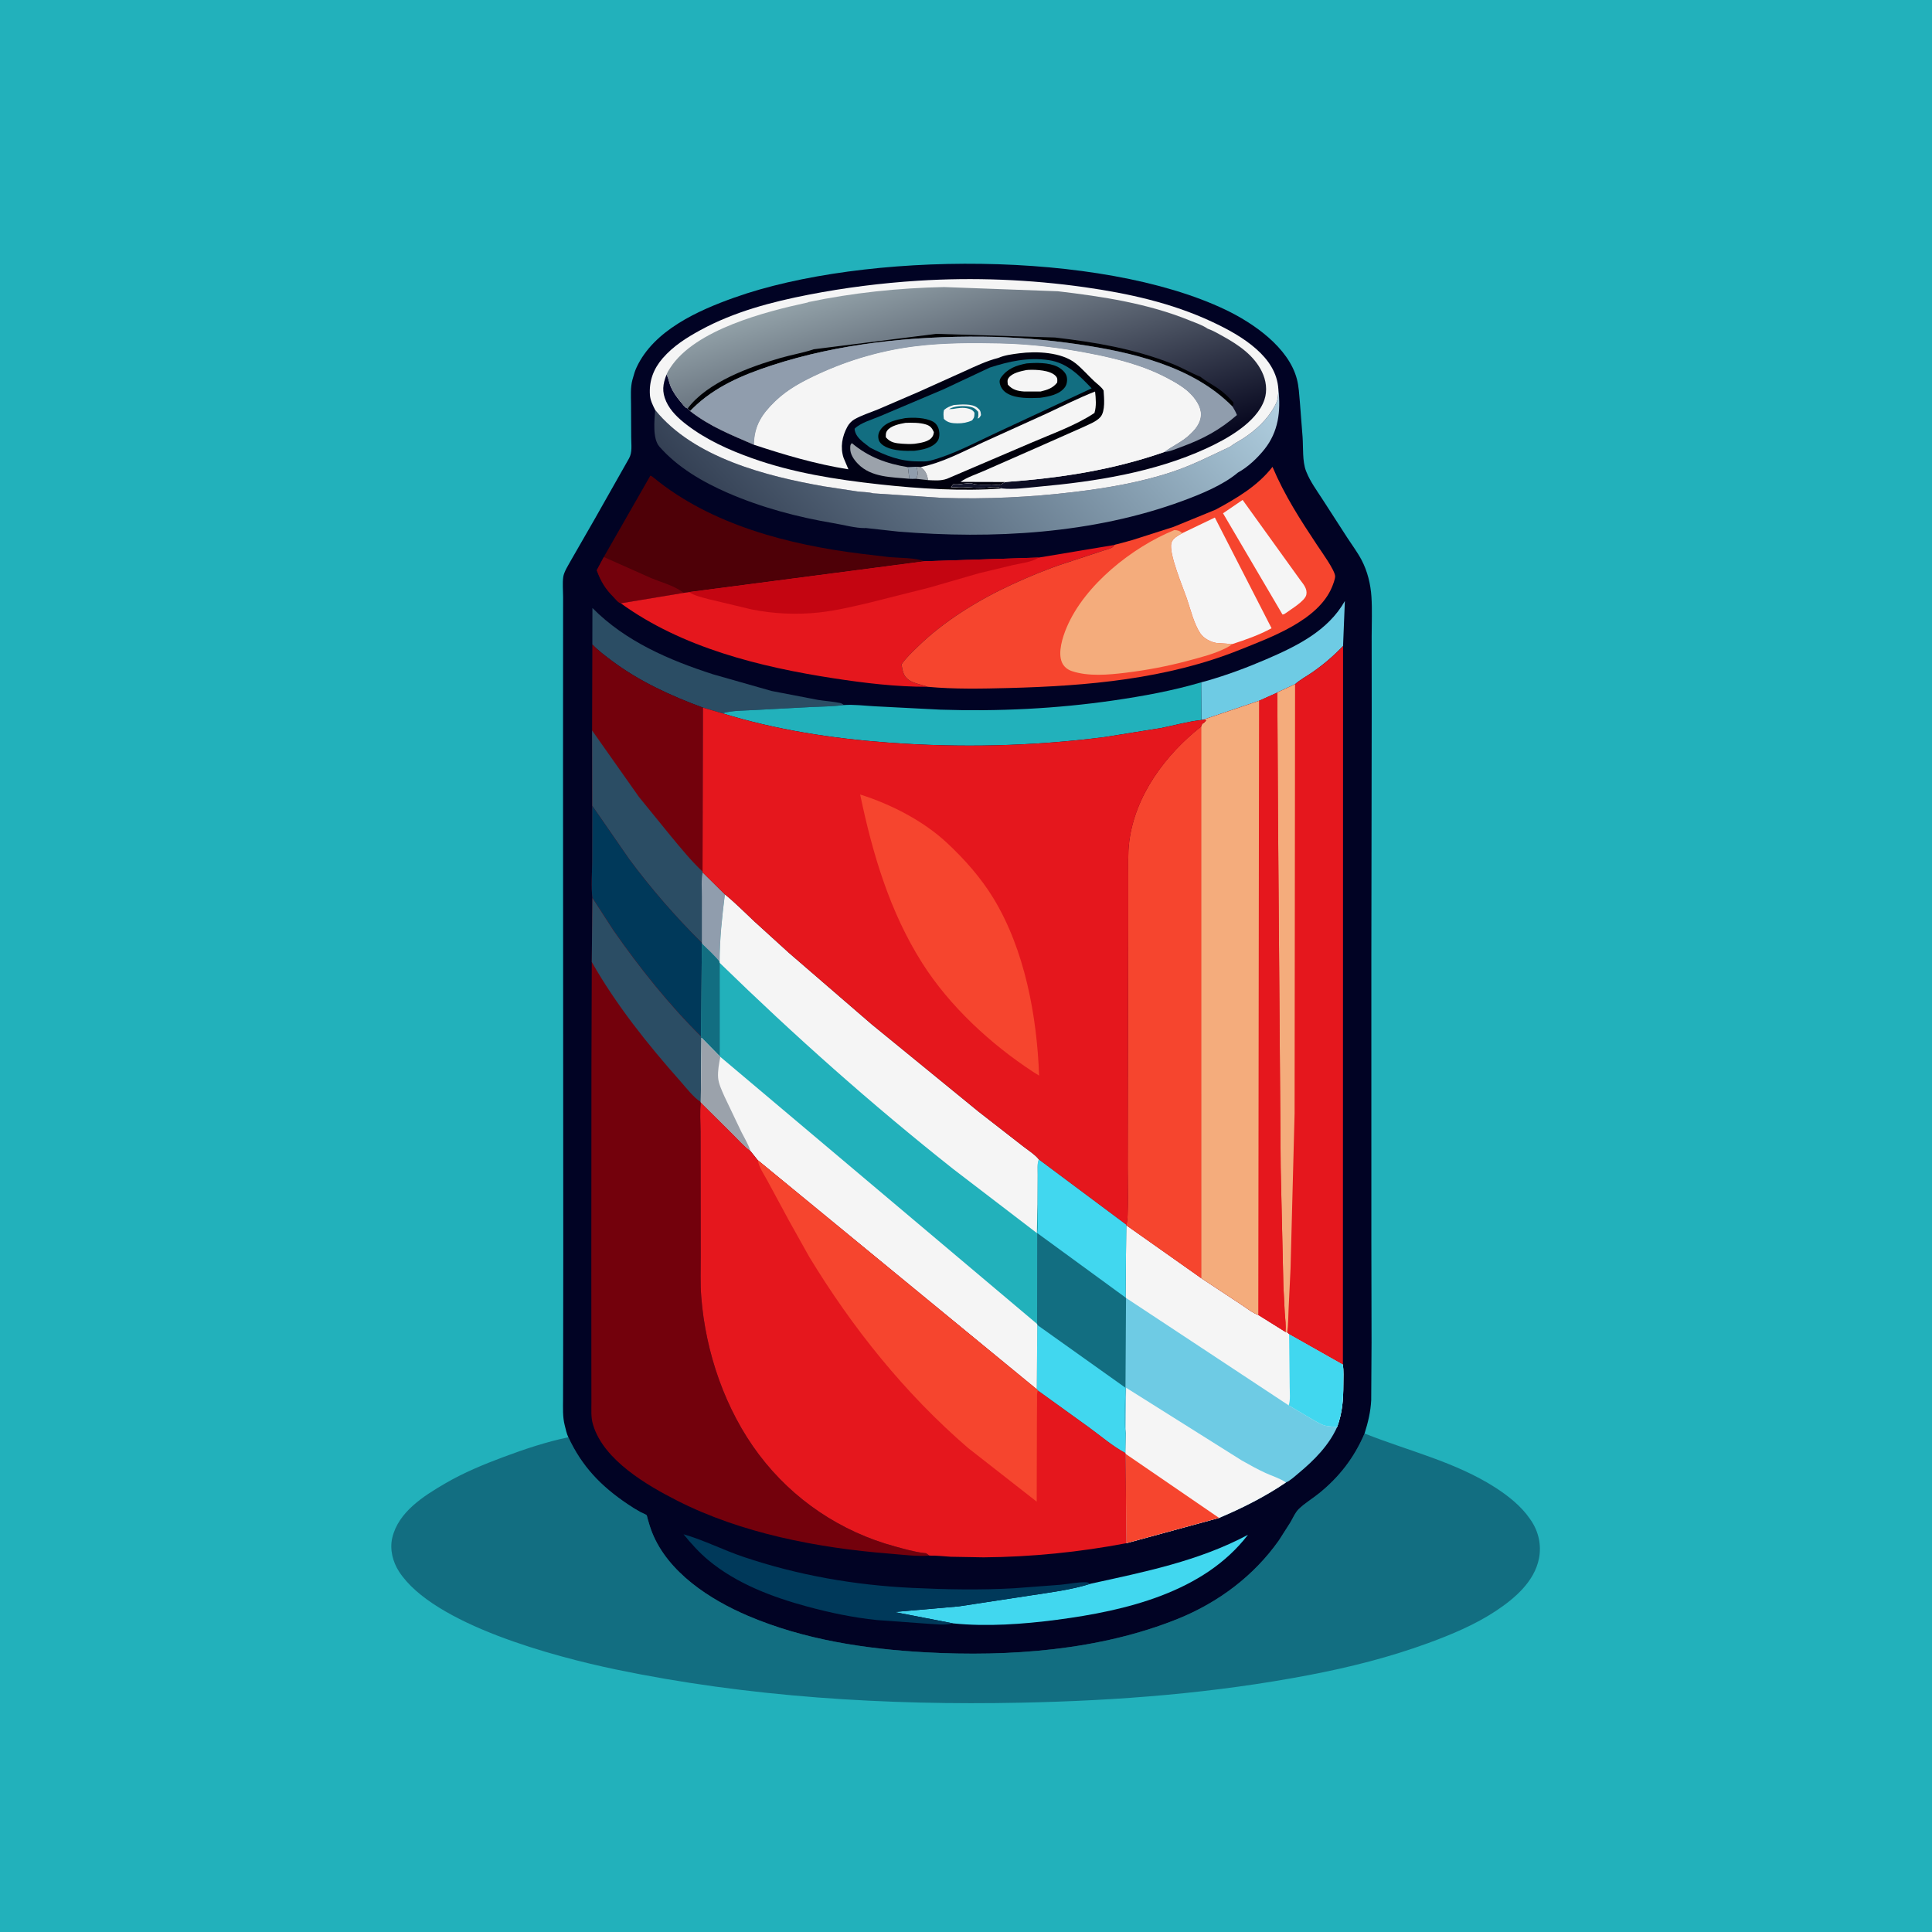 <svg version="1.1" xmlns="http://www.w3.org/2000/svg" style="display: block;" viewBox="0 0 2048 2048" width="1024" height="1024">
<defs>
	<linearGradient id="Gradient1" gradientUnits="userSpaceOnUse" x1="832.524" y1="622.14" x2="1225.59" y2="269.682">
		<stop class="stop0" offset="0" stop-opacity="1" stop-color="rgb(52,64,84)"/>
		<stop class="stop1" offset="1" stop-opacity="1" stop-color="rgb(178,209,226)"/>
	</linearGradient>
	<linearGradient id="Gradient2" gradientUnits="userSpaceOnUse" x1="1066.34" y1="542.153" x2="986.452" y2="278.278">
		<stop class="stop0" offset="0" stop-opacity="1" stop-color="rgb(0,0,24)"/>
		<stop class="stop1" offset="1" stop-opacity="1" stop-color="rgb(146,161,168)"/>
	</linearGradient>
	<linearGradient id="Gradient3" gradientUnits="userSpaceOnUse" x1="1084.9" y1="540.64" x2="787.534" y2="298.055">
		<stop class="stop0" offset="0" stop-opacity="1" stop-color="rgb(0,0,7)"/>
		<stop class="stop1" offset="1" stop-opacity="1" stop-color="rgb(1,2,40)"/>
	</linearGradient>
</defs>
<path transform="translate(0,0)" fill="rgb(34,177,187)" d="M -0 -0 L 2048 0 L 2048 2048 L -0 2048 L -0 -0 z"/>
<path transform="translate(0,0)" fill="rgb(18,110,129)" d="M 602.473 1523.56 C 616.909 1554.65 637.168 1575.58 665.549 1594.63 C 669.929 1597.57 674.45 1600.43 679.083 1602.95 C 680.672 1603.82 684.366 1605.11 685.562 1606.26 C 685.732 1606.43 686.389 1609.45 686.466 1609.73 C 687.867 1614.77 689.424 1619.89 691.372 1624.75 C 708.317 1667 752.715 1695.71 792.907 1712.85 C 852.192 1738.14 917.227 1748 981.18 1751.53 C 1069.64 1756.42 1165.62 1749.51 1248.47 1716.08 C 1291.29 1698.81 1329.06 1670.65 1355.74 1632.79 L 1368.07 1613.46 C 1370.52 1609.18 1373.07 1603.3 1376.57 1599.84 C 1382.92 1593.58 1391.42 1588.55 1398.39 1582.89 C 1419.91 1565.46 1435.66 1544.98 1446.48 1519.56 C 1492.88 1538.05 1542.68 1549.58 1585.16 1576.9 C 1598.7 1585.6 1612.65 1596.67 1621.78 1610.04 L 1622.87 1611.62 C 1630.97 1623.53 1634.17 1637.86 1631.37 1652.07 C 1626.5 1676.74 1605.44 1694.59 1585.5 1707.78 C 1563.77 1722.15 1538.64 1732.69 1514.26 1741.63 C 1472.74 1756.84 1431.02 1767.33 1387.62 1775.63 C 1286.57 1794.94 1185.48 1802.77 1082.73 1804.91 C 939.312 1807.9 792.915 1798.95 652.293 1769.59 C 588.566 1756.29 459.583 1722.28 423.042 1666 C 416.287 1655.6 412.957 1642.34 415.843 1630.05 C 422.282 1602.65 449.307 1585.68 471.992 1572.46 C 491.505 1561.08 512.751 1552.3 533.876 1544.42 C 556.255 1536.07 579.053 1528.45 602.473 1523.56 z"/>
<path transform="translate(0,0)" fill="rgb(1,3,36)" d="M 602.473 1523.56 C 600.603 1519.58 599.767 1515.26 598.668 1511.03 C 596.303 1501.92 596.843 1492.5 596.862 1483.16 L 596.947 1445.42 L 597.084 1328.53 L 596.829 812.224 L 596.887 671.874 L 596.908 632.547 C 596.887 625.87 596.173 618.285 597.047 611.694 C 597.771 606.23 602.593 598.846 605.227 594.031 L 630.569 549.93 L 666.757 485.977 C 670.461 479.586 669.115 471.191 669.107 463.965 L 668.917 428.067 C 668.857 419.747 668.187 410.75 670.386 402.66 L 670.861 401 C 671.961 396.893 673.058 393.165 674.855 389.312 C 693.154 350.102 739.741 329.241 778.296 315.5 C 915.999 266.422 1165.92 264.815 1298.93 328.27 C 1328.59 342.415 1366.06 368.289 1374.8 402 C 1376.82 409.775 1377.19 417.985 1377.9 425.957 L 1380.81 463.481 C 1381.56 474.507 1380.49 488.966 1384.39 499.176 L 1384.93 500.5 C 1388.95 510.51 1395.62 519.607 1401.47 528.626 L 1428.2 570.021 C 1433.2 577.738 1439.03 585.479 1443.31 593.6 C 1449.59 605.519 1452.93 619.296 1453.79 632.689 C 1454.68 646.499 1454 660.812 1454.02 674.67 L 1454.07 753.813 L 1453.69 1013.37 L 1453.7 1317.16 L 1453.9 1423 L 1453.54 1484.25 C 1452.92 1496.48 1450.17 1507.94 1446.48 1519.56 C 1435.66 1544.98 1419.91 1565.46 1398.39 1582.89 C 1391.42 1588.55 1382.92 1593.58 1376.57 1599.84 C 1373.07 1603.3 1370.52 1609.18 1368.07 1613.46 L 1355.74 1632.79 C 1329.06 1670.65 1291.29 1698.81 1248.47 1716.08 C 1165.62 1749.51 1069.64 1756.42 981.18 1751.53 C 917.227 1748 852.192 1738.14 792.907 1712.85 C 752.715 1695.71 708.317 1667 691.372 1624.75 C 689.424 1619.89 687.867 1614.77 686.466 1609.73 C 686.389 1609.45 685.732 1606.43 685.562 1606.26 C 684.366 1605.11 680.672 1603.82 679.083 1602.95 C 674.45 1600.43 669.929 1597.57 665.549 1594.63 C 637.168 1575.58 616.909 1554.65 602.473 1523.56 z"/>
<path transform="translate(0,0)" fill="rgb(110,203,228)" d="M 1273.24 723.318 L 1278 722.074 C 1300 715.821 1321.38 707.879 1342.37 698.834 C 1374.58 684.948 1407.72 668.765 1425.61 637.105 L 1423.7 684.774 C 1413.5 695.464 1403.17 704.29 1391.03 712.727 C 1385.19 716.784 1378.03 720.577 1372.83 725.269 L 1358.27 732.061 C 1357.44 732.465 1354.43 733.685 1354 734.225 L 1334.66 742.91 L 1277.94 762.093 C 1276.92 762.446 1277.22 762.146 1276.83 762.709 L 1273.5 763.25 L 1273.24 723.318 z"/>
<path transform="translate(0,0)" fill="rgb(43,77,100)" d="M 627.91 683.172 L 627.992 644.503 C 662.974 679.868 709.174 699.711 755.821 714.773 L 817.903 732.462 L 867.019 741.902 C 874.72 743.108 882.655 743.603 890.283 745.143 C 892.102 745.51 893.11 746.136 894.451 747.386 C 883.002 748.9 871.151 748.949 859.611 749.5 L 799.5 752.673 C 789.13 753.321 775.685 753.016 765.778 756.125 L 745.136 750.102 C 711.327 737.663 678.032 722.436 649.058 700.801 C 641.602 695.233 634.414 689.896 627.91 683.172 z"/>
<path transform="translate(0,0)" fill="rgb(65,215,239)" d="M 1156.01 1678.83 C 1213.03 1666.35 1270.87 1654.78 1322.9 1626.95 C 1276.09 1688 1193.23 1707.49 1120.5 1717.02 C 1084.82 1721.7 1046.07 1724.52 1010.26 1720.84 L 948 1708.8 L 1016.38 1702.82 L 1091.93 1691.31 C 1112.99 1688.05 1135.75 1685.32 1156.01 1678.83 z"/>
<path transform="translate(0,0)" fill="rgb(0,57,90)" d="M 1010.26 1720.84 C 1001.57 1723.22 991.601 1721.62 982.65 1721.17 L 929.625 1717.32 C 904.791 1714.8 880.077 1709.59 856 1703.1 C 818.95 1693.1 780.827 1678.75 751.016 1653.96 C 741.226 1645.83 732.619 1636.25 724.585 1626.41 C 745.947 1632.48 766.734 1643.15 787.931 1650.3 C 845.855 1669.83 905.623 1680.3 966.664 1683.22 C 1002.61 1684.93 1039.06 1685.64 1075 1683.62 L 1124.11 1679.92 C 1132.85 1679.07 1142.61 1677.03 1151.34 1677.24 C 1153.17 1677.29 1154.44 1677.97 1156.01 1678.83 C 1135.75 1685.32 1112.99 1688.05 1091.93 1691.31 L 1016.38 1702.82 L 948 1708.8 L 1010.26 1720.84 z"/>
<path transform="translate(0,0)" fill="rgb(34,177,187)" d="M 894.451 747.386 C 905.034 746.624 916.127 748.082 926.726 748.661 L 997.069 752.278 C 1057.9 754.278 1119.68 751.293 1179.94 742.558 C 1211.31 738.01 1242.8 732.298 1273.24 723.318 L 1273.5 763.25 C 1259.39 764.796 1245.08 768.862 1231.12 771.67 L 1171.43 781.263 C 1094.72 791.09 1017.95 792.84 940.878 787.13 C 881.561 782.735 822.678 773.714 765.778 756.125 C 775.685 753.016 789.13 753.321 799.5 752.673 L 859.611 749.5 C 871.151 748.949 883.002 748.9 894.451 747.386 z"/>
<path transform="translate(0,0)" fill="rgb(78,0,7)" d="M 640.054 590.454 L 689.392 504.206 C 691.076 504.735 691.629 505.328 692.99 506.443 C 754.086 556.473 836.185 577.522 913.115 587.036 L 943.041 590.581 C 954.888 591.575 969.166 591.103 980.352 594.951 L 730.458 627.631 L 724.807 628.444 L 658.084 639.522 L 656.501 638.901 C 654.361 637.624 652.147 634.7 650.318 632.853 C 641.567 624.02 636.838 616.164 632.574 604.488 L 640.054 590.454 z"/>
<path transform="translate(0,0)" fill="rgb(115,1,12)" d="M 640.054 590.454 L 690.237 612.801 C 700.251 616.994 712.772 620.299 721.726 626.349 L 724.807 628.444 L 658.084 639.522 L 656.501 638.901 C 654.361 637.624 652.147 634.7 650.318 632.853 C 641.567 624.02 636.838 616.164 632.574 604.488 L 640.054 590.454 z"/>
<path transform="translate(0,0)" fill="url(#Gradient1)" d="M 1355.14 412.703 C 1357.8 435.821 1355.22 457.662 1340.33 476.309 C 1332.85 485.667 1322.78 495.188 1312.24 500.944 C 1296.54 514.243 1272.9 523.857 1253.79 530.905 C 1158.85 565.922 1052.22 571.76 952.053 563.5 L 917.356 559.666 L 916.858 559.795 C 906.703 559.89 894.083 556.334 883.926 554.644 C 845.545 548.258 806.739 537.881 771.044 522.293 C 744.638 510.762 718.27 495.412 699.044 473.5 C 691.55 464.96 693.689 445.613 694.516 434.612 C 735.327 485.166 812.504 504.925 873.801 515.617 L 909 520.975 C 914.149 521.633 920.707 521.569 925.574 522.958 L 998.773 527.765 C 1045.25 529.298 1092.54 527.07 1138.69 521.533 C 1173.65 517.339 1209.6 511.231 1243.06 500.051 C 1264.5 492.889 1283.78 482.931 1304.13 473.465 C 1308.11 470.188 1313.42 467.643 1317.79 464.813 C 1331.19 456.114 1343.62 444.733 1351.19 430.501 L 1351.98 429 C 1354.97 423.587 1354.92 418.746 1355.14 412.703 z"/>
<path transform="translate(0,0)" fill="rgb(229,23,29)" d="M 1101.12 591.038 L 1181.36 577.685 C 1180.52 578.829 1179.8 579.909 1178.5 580.591 C 1175.23 582.312 1170.98 583.056 1167.48 584.356 L 1128.74 597.111 C 1109.92 603.233 1091.17 611.091 1073.19 619.348 C 1037.58 635.698 1000.96 658.052 972.851 685.518 C 966.777 691.453 960.422 697.325 955.597 704.347 C 957.025 711.292 957.249 716.489 963.568 720.906 C 968.545 724.385 977.412 725.837 983.251 728.028 C 949.968 728.095 916.53 724.073 883.689 719.023 C 805.651 707.025 722.813 686.536 658.084 639.522 L 724.807 628.444 L 730.458 627.631 L 980.352 594.951 L 1101.12 591.038 z"/>
<path transform="translate(0,0)" fill="rgb(196,5,17)" d="M 980.352 594.951 L 1101.12 591.038 C 1093.75 595.913 1082.7 596.984 1074.1 598.922 L 1037.68 607.674 L 985.322 622.83 L 921.692 638.852 C 904.311 642.94 886.741 647.162 868.97 649.164 C 845.056 651.859 820.283 650.739 796.683 646.004 L 750.551 634.982 C 744.01 633.15 736.075 631.517 730.458 627.631 L 980.352 594.951 z"/>
<path transform="translate(0,0)" fill="rgb(115,1,12)" d="M 627.91 683.172 C 634.414 689.896 641.602 695.233 649.058 700.801 C 678.032 722.436 711.327 737.663 745.136 750.102 L 744.696 923.869 L 744.872 924.836 L 768.402 948.087 C 765.378 972.426 762.904 995.111 762.789 1019.7 C 757.367 1012.79 750.281 1006.52 744.008 1000.34 L 743.167 1098.72 C 708.898 1064.8 677.932 1025.94 650.382 986.414 L 627.965 951.886 C 626.559 939.341 627.678 925.788 627.731 913.121 L 627.813 854.119 L 627.652 774.314 L 627.91 683.172 z"/>
<path transform="translate(0,0)" fill="rgb(43,77,100)" d="M 627.652 774.314 L 677.336 844.819 L 711.106 886.297 C 721.79 899.132 732.505 912.435 744.696 923.869 L 744.872 924.836 L 768.402 948.087 C 765.378 972.426 762.904 995.111 762.789 1019.7 C 757.367 1012.79 750.281 1006.52 744.008 1000.34 L 744.007 999.497 C 716.558 972.413 690.062 941.869 667.09 910.885 L 627.813 854.119 L 627.652 774.314 z"/>
<path transform="translate(0,0)" fill="rgb(144,157,173)" d="M 744.872 924.836 L 768.402 948.087 C 765.378 972.426 762.904 995.111 762.789 1019.7 C 757.367 1012.79 750.281 1006.52 744.008 1000.34 L 744.007 999.497 L 744.02 950.112 C 744.062 942.039 743.145 932.715 744.872 924.836 z"/>
<path transform="translate(0,0)" fill="rgb(0,57,90)" d="M 627.813 854.119 L 667.09 910.885 C 690.062 941.869 716.558 972.413 744.007 999.497 L 744.008 1000.34 L 743.167 1098.72 C 708.898 1064.8 677.932 1025.94 650.382 986.414 L 627.965 951.886 C 626.559 939.341 627.678 925.788 627.731 913.121 L 627.813 854.119 z"/>
<path transform="translate(0,0)" fill="rgb(246,69,46)" d="M 1288.48 540.298 C 1310.67 528.366 1333.24 515.094 1348.9 494.891 C 1361.73 525.268 1378.51 551.159 1396.63 578.466 C 1400.65 584.517 1415.14 604.542 1415.3 610.825 C 1415.37 613.725 1413.13 619.476 1412 622.221 C 1397.41 657.66 1347.19 675.537 1314.49 688.709 C 1237.15 719.87 1152.28 727.172 1069.66 729.317 C 1041.03 730.061 1011.78 730.693 983.251 728.028 C 977.412 725.837 968.545 724.385 963.568 720.906 C 957.249 716.489 957.025 711.292 955.597 704.347 C 960.422 697.325 966.777 691.453 972.851 685.518 C 1000.96 658.052 1037.58 635.698 1073.19 619.348 C 1091.17 611.091 1109.92 603.233 1128.74 597.111 L 1167.48 584.356 C 1170.98 583.056 1175.23 582.312 1178.5 580.591 C 1179.8 579.909 1180.52 578.829 1181.36 577.685 C 1181.87 577.297 1184.72 576.748 1185.53 576.53 L 1200.5 572.421 L 1244.09 558.491 L 1288.48 540.298 z"/>
<path transform="translate(0,0)" fill="rgb(245,245,245)" d="M 1317.23 529.944 L 1378.47 615.043 C 1381.92 619.607 1386.03 624.341 1384.76 630.461 C 1383.39 637.102 1368.5 645.77 1363.16 649.783 C 1361.7 650.85 1361.35 651.149 1359.5 651.412 L 1296.46 544.109 L 1317.23 529.944 z"/>
<path transform="translate(0,0)" fill="rgb(245,245,245)" d="M 1287.79 548.628 L 1347.91 665.959 C 1334.62 673.195 1320.56 678.137 1306.21 682.763 L 1289.54 681.59 C 1283.14 680.57 1275.79 676.602 1272.19 671.099 C 1265.45 660.806 1261.98 645.813 1257.97 634.155 C 1253.94 622.445 1238.85 586.784 1241.65 575.726 C 1242.98 570.444 1249 567.761 1253.31 565.158 L 1287.79 548.628 z"/>
<path transform="translate(0,0)" fill="rgb(244,172,124)" d="M 1244.84 561.898 C 1248.79 562.064 1250.25 562.631 1253.31 565.158 C 1249 567.761 1242.98 570.444 1241.65 575.726 C 1238.85 586.784 1253.94 622.445 1257.97 634.155 C 1261.98 645.813 1265.45 660.806 1272.19 671.099 C 1275.79 676.602 1283.14 680.57 1289.54 681.59 L 1306.21 682.763 C 1304.18 684.429 1302.03 685.734 1299.7 686.913 C 1287.18 693.233 1272.81 696.796 1259.32 700.416 C 1237.48 706.28 1215.72 710.371 1193.26 713.123 C 1175.2 715.337 1153.69 717.292 1136.13 711.362 C 1131.54 709.814 1127.64 706.675 1125.7 702.173 C 1121.14 691.586 1126.44 675.227 1130.67 665.209 C 1149.73 620.024 1200.27 580.061 1244.84 561.898 z"/>
<path transform="translate(0,0)" fill="rgb(110,203,228)" d="M 1099.72 1276.6 L 1099.93 1245.38 C 1099.98 1240.27 1099.23 1233.78 1101.18 1229.05 L 1193.99 1298.28 L 1193.88 1298.8 L 1273.27 1354.86 L 1316 1383.08 C 1321.25 1386.47 1327.92 1391.94 1333.84 1393.89 L 1362.65 1411.89 L 1364.52 1412.43 L 1366.5 1414.16 L 1423.53 1446.39 C 1424.42 1453.26 1424.03 1460.39 1424 1467.32 C 1423.94 1483.99 1423.09 1496.74 1417.5 1512.52 C 1408.78 1532.16 1392.91 1548.06 1376.57 1561.62 C 1372.71 1564.83 1367.78 1569.53 1363.17 1571.47 C 1340.99 1586.57 1316.96 1598.61 1292.28 1609.06 L 1193.95 1635.87 L 1193.21 1541.16 L 1192.86 1540.2 C 1179.57 1533.14 1166.58 1521.94 1154.36 1513.05 L 1100.19 1473.99 L 1099.03 1472.73 L 1099.59 1404.55 L 1099.36 1403.46 L 1099.41 1307.02 C 1100.76 1297.37 1099.95 1286.34 1099.72 1276.6 z"/>
<path transform="translate(0,0)" fill="rgb(245,245,245)" d="M 1193.17 1519.26 L 1193.72 1471.07 L 1316.31 1548.14 C 1324.51 1552.82 1332.88 1557.43 1341.45 1561.4 C 1348.48 1564.64 1356.8 1567.08 1363.17 1571.47 C 1340.99 1586.57 1316.96 1598.61 1292.28 1609.06 L 1193.95 1635.87 L 1193.21 1541.16 L 1192.86 1540.2 L 1193.17 1519.26 z"/>
<path transform="translate(0,0)" fill="rgb(246,69,46)" d="M 1193.21 1541.16 L 1292.28 1609.06 L 1193.95 1635.87 L 1193.21 1541.16 z"/>
<path transform="translate(0,0)" fill="rgb(245,245,245)" d="M 1193.88 1298.8 L 1273.27 1354.86 L 1316 1383.08 C 1321.25 1386.47 1327.92 1391.94 1333.84 1393.89 L 1362.65 1411.89 L 1364.52 1412.43 L 1366.5 1414.16 L 1423.53 1446.39 C 1424.42 1453.26 1424.03 1460.39 1424 1467.32 C 1423.94 1483.99 1423.09 1496.74 1417.5 1512.52 C 1415.58 1512.88 1416.39 1512.93 1414.84 1512.62 C 1411.41 1511.93 1407.92 1512.11 1404.5 1511.18 C 1400.25 1510.03 1395.88 1507.21 1392 1505.09 L 1366.05 1489.74 L 1193.64 1375.88 L 1193.13 1375.47 L 1193.88 1298.8 z"/>
<path transform="translate(0,0)" fill="rgb(65,215,239)" d="M 1366.5 1414.16 L 1423.53 1446.39 C 1424.42 1453.26 1424.03 1460.39 1424 1467.32 C 1423.94 1483.99 1423.09 1496.74 1417.5 1512.52 C 1415.58 1512.88 1416.39 1512.93 1414.84 1512.62 C 1411.41 1511.93 1407.92 1512.11 1404.5 1511.18 C 1400.25 1510.03 1395.88 1507.21 1392 1505.09 L 1366.05 1489.74 C 1368.1 1484.27 1367.09 1475.61 1367.12 1469.63 L 1366.5 1414.16 z"/>
<path transform="translate(0,0)" fill="rgb(18,110,129)" d="M 1099.72 1276.6 L 1099.93 1245.38 C 1099.98 1240.27 1099.23 1233.78 1101.18 1229.05 L 1193.99 1298.28 L 1193.88 1298.8 L 1193.13 1375.47 L 1193.64 1375.88 L 1193.06 1471.08 C 1192.78 1486.67 1191.35 1503.89 1193.17 1519.26 L 1192.86 1540.2 C 1179.57 1533.14 1166.58 1521.94 1154.36 1513.05 L 1100.19 1473.99 L 1099.03 1472.73 L 1099.59 1404.55 L 1099.36 1403.46 L 1099.41 1307.02 C 1100.76 1297.37 1099.95 1286.34 1099.72 1276.6 z"/>
<path transform="translate(0,0)" fill="rgb(65,215,239)" d="M 1099.59 1404.55 L 1193.06 1471.08 C 1192.78 1486.67 1191.35 1503.89 1193.17 1519.26 L 1192.86 1540.2 C 1179.57 1533.14 1166.58 1521.94 1154.36 1513.05 L 1100.19 1473.99 L 1099.03 1472.73 L 1099.59 1404.55 z"/>
<path transform="translate(0,0)" fill="rgb(65,215,239)" d="M 1099.72 1276.6 L 1099.93 1245.38 C 1099.98 1240.27 1099.23 1233.78 1101.18 1229.05 L 1193.99 1298.28 L 1193.88 1298.8 L 1193.13 1375.47 L 1099.41 1307.02 C 1100.76 1297.37 1099.95 1286.34 1099.72 1276.6 z"/>
<path transform="translate(0,0)" fill="rgb(115,1,12)" d="M 627.965 951.886 L 650.382 986.414 C 677.932 1025.94 708.898 1064.8 743.167 1098.72 L 743.57 1100.01 L 742.893 1168.14 L 742.976 1168.83 C 741.616 1178.59 742.603 1189.66 742.629 1199.56 L 742.712 1261.86 L 742.799 1331.87 C 742.815 1345.98 742.263 1360.48 743.348 1374.54 C 747.912 1433.66 768.783 1494.54 804.614 1542.03 C 840.559 1589.68 891.313 1623.77 948.878 1639.33 C 958.304 1641.88 968.747 1644.91 978.391 1646.14 L 981.723 1646.5 L 985.224 1649.01 C 970.941 1650.04 956.072 1647.95 941.83 1646.82 C 866.65 1640.85 785.692 1625.26 718 1590.82 C 685.665 1574.37 640.367 1548.04 628.903 1511.06 L 628.5 1509.69 C 626.3 1502.38 626.946 1494.35 626.914 1486.79 L 626.866 1452.61 L 626.821 1339.54 L 626.938 1131.26 L 627.316 1019.79 L 627.965 951.886 z"/>
<path transform="translate(0,0)" fill="rgb(43,77,100)" d="M 627.965 951.886 L 650.382 986.414 C 677.932 1025.94 708.898 1064.8 743.167 1098.72 L 743.57 1100.01 L 742.893 1168.14 C 735.221 1163.49 727.562 1153.27 721.54 1146.5 C 686.856 1107.49 653.15 1065.28 627.316 1019.79 L 627.965 951.886 z"/>
<path transform="translate(0,0)" fill="rgb(34,177,187)" d="M 768.402 948.087 C 779.28 956.9 789.158 966.992 799.383 976.554 L 836.127 1009.97 L 923.938 1085.8 L 1037.56 1178.63 L 1084.22 1214.93 C 1089.24 1218.89 1097.43 1224.1 1101.18 1229.05 C 1099.23 1233.78 1099.98 1240.27 1099.93 1245.38 L 1099.72 1276.6 C 1099.95 1286.34 1100.76 1297.37 1099.41 1307.02 L 1099.36 1403.46 L 1099.59 1404.55 L 1099.03 1472.73 L 803.3 1229.84 L 795.512 1220.07 C 788.756 1215.23 782.657 1208.26 776.759 1202.35 L 742.976 1168.83 L 742.893 1168.14 L 743.57 1100.01 L 743.167 1098.72 L 744.008 1000.34 C 750.281 1006.52 757.367 1012.79 762.789 1019.7 C 762.904 995.111 765.378 972.426 768.402 948.087 z"/>
<path transform="translate(0,0)" fill="rgb(18,110,129)" d="M 744.008 1000.34 C 750.281 1006.52 757.367 1012.79 762.789 1019.7 L 762.975 1020.74 L 762.988 1119.73 L 743.57 1100.01 L 743.167 1098.72 L 744.008 1000.34 z"/>
<path transform="translate(0,0)" fill="rgb(245,245,245)" d="M 743.57 1100.01 L 762.988 1119.73 L 763.562 1120.29 L 1099.36 1403.46 L 1099.59 1404.55 L 1099.03 1472.73 L 803.3 1229.84 L 795.512 1220.07 C 788.756 1215.23 782.657 1208.26 776.759 1202.35 L 742.976 1168.83 L 742.893 1168.14 L 743.57 1100.01 z"/>
<path transform="translate(0,0)" fill="rgb(155,162,171)" d="M 743.57 1100.01 L 762.988 1119.73 L 763.562 1120.29 C 762.232 1127.34 760.687 1135.2 761.227 1142.39 C 761.71 1148.81 765.269 1156.15 767.857 1162.09 L 785.822 1199.76 C 789.15 1206.41 793.276 1212.97 795.512 1220.07 C 788.756 1215.23 782.657 1208.26 776.759 1202.35 L 742.976 1168.83 L 742.893 1168.14 L 743.57 1100.01 z"/>
<path transform="translate(0,0)" fill="rgb(245,245,245)" d="M 768.402 948.087 C 779.28 956.9 789.158 966.992 799.383 976.554 L 836.127 1009.97 L 923.938 1085.8 L 1037.56 1178.63 L 1084.22 1214.93 C 1089.24 1218.89 1097.43 1224.1 1101.18 1229.05 C 1099.23 1233.78 1099.98 1240.27 1099.93 1245.38 L 1099.72 1276.6 L 1099.14 1307.11 L 1010.68 1239.4 C 923.975 1170.77 842.157 1097.92 762.975 1020.74 L 762.789 1019.7 C 762.904 995.111 765.378 972.426 768.402 948.087 z"/>
<path transform="translate(0,0)" fill="rgb(229,23,29)" d="M 742.976 1168.83 L 776.759 1202.35 C 782.657 1208.26 788.756 1215.23 795.512 1220.07 L 803.3 1229.84 L 1099.03 1472.73 L 1100.19 1473.99 L 1154.36 1513.05 C 1166.58 1521.94 1179.57 1533.14 1192.86 1540.2 L 1193.21 1541.16 L 1193.95 1635.87 C 1144.62 1645.3 1092.89 1650.49 1042.64 1650.85 L 1007.78 1650.23 C 1000.38 1649.84 992.598 1648.79 985.224 1649.01 L 981.723 1646.5 L 978.391 1646.14 C 968.747 1644.91 958.304 1641.88 948.878 1639.33 C 891.313 1623.77 840.559 1589.68 804.614 1542.03 C 768.783 1494.54 747.912 1433.66 743.348 1374.54 C 742.263 1360.48 742.815 1345.98 742.799 1331.87 L 742.712 1261.86 L 742.629 1199.56 C 742.603 1189.66 741.616 1178.59 742.976 1168.83 z"/>
<path transform="translate(0,0)" fill="rgb(246,69,46)" d="M 803.3 1229.84 L 1099.03 1472.73 L 1100.19 1473.99 C 1098.87 1476.83 1099.34 1480.93 1099.31 1484.08 L 1099.17 1503.99 L 1098.94 1591.81 L 1026.08 1534.82 C 959.199 1477.1 903.443 1407.49 857.685 1332.08 L 836.397 1294 L 813.48 1251.58 C 809.812 1244.71 804.607 1237.56 803.3 1229.84 z"/>
<path transform="translate(0,0)" fill="rgb(245,245,245)" d="M 694.516 434.612 C 692.006 429.644 689.332 424.371 688.948 418.734 C 687.932 403.869 692.719 391.015 702.415 379.82 C 713.668 366.827 727.708 357.975 742.659 349.828 C 778.143 330.493 817.987 320.001 857.419 312.34 C 895.759 304.892 934.374 300.034 973.346 297.568 C 1032.04 293.853 1091.81 296.194 1150.01 304.478 C 1196.15 311.044 1241.89 321.102 1284.31 340.888 C 1301.04 348.693 1317.99 357.787 1331.86 370.119 C 1344.64 381.484 1354.06 395.163 1355.14 412.703 C 1354.92 418.746 1354.97 423.587 1351.98 429 L 1351.19 430.501 C 1343.62 444.733 1331.19 456.114 1317.79 464.813 C 1313.42 467.643 1308.11 470.188 1304.13 473.465 C 1283.78 482.931 1264.5 492.889 1243.06 500.051 C 1209.6 511.231 1173.65 517.339 1138.69 521.533 C 1092.54 527.07 1045.25 529.298 998.773 527.765 L 925.574 522.958 C 920.707 521.569 914.149 521.633 909 520.975 L 873.801 515.617 C 812.504 504.925 735.327 485.166 694.516 434.612 z"/>
<path transform="translate(0,0)" fill="url(#Gradient2)" d="M 1000.71 304.299 L 1121.41 308.749 C 1168.64 314.306 1216.83 321.613 1261.12 339.689 C 1267.3 342.211 1274.69 344.611 1280.18 348.418 C 1285.97 350.446 1291.3 353.622 1296.66 356.592 C 1313.03 365.678 1329.23 376.702 1337.67 393.998 C 1342.14 403.135 1343.66 413.927 1340.35 423.695 C 1332.13 447.917 1300.39 465.427 1278.6 475.421 C 1223.75 500.583 1161.3 510.464 1101.58 515.854 C 1089.26 516.967 1074.51 519.134 1062.29 517.825 C 1058.59 515.785 1052.15 516.237 1048 516.755 C 1036.3 518.215 1023.9 515.484 1012.12 516.638 C 1010.69 516.779 1009.43 516.652 1008 516.5 L 1010.5 513.25 C 1011.89 513.427 1013.13 513.512 1014.53 513.446 C 1019.02 513.233 1023.63 512.309 1028.02 512.185 C 1030.23 512.123 1031.87 513.136 1034 513.396 C 1041.81 514.351 1049.85 513.103 1057.72 514.138 C 1060.19 514.463 1062.35 512.811 1064.31 511.559 L 1065.22 510.971 C 1123.33 506.806 1178.63 498.462 1233.85 479.268 C 1242.35 472.915 1251.69 468.985 1259.84 461.79 C 1266.35 456.044 1272.67 448.923 1272.95 439.759 C 1273.21 431.542 1267.73 423.658 1262.31 417.955 C 1255.6 410.908 1245.92 405.467 1237.41 400.94 C 1211.71 387.282 1183.38 380.232 1155 374.709 C 1124.22 368.72 1091.65 364.806 1060.25 364.129 C 1030.75 363.493 1000.83 363.473 971.5 367.017 C 935.753 371.337 900.836 381.291 868.172 396.34 C 851.463 404.038 835.285 412.451 821.946 425.343 C 807.836 438.981 799.584 451.214 799.289 471.493 C 774.93 460.901 752.731 452.264 731.521 435.717 L 728.972 432.963 L 727.529 432.455 C 725.673 431.456 723.513 428.354 722.089 426.705 C 717.628 421.541 713.678 416.087 710.947 409.786 C 709.336 406.067 708.815 401.995 707.152 398.328 L 706.553 397.053 C 707.527 394.489 708.987 392.209 710.476 389.914 C 736.806 349.319 811.499 330.286 856.38 320.611 L 856.595 320.285 C 903.838 310.373 952.457 305.255 1000.71 304.299 z"/>
<path transform="translate(0,0)" fill="rgb(0,0,3)" d="M 992.495 353.891 L 1118.32 357.769 C 1161.43 362.819 1202 369.694 1242.59 385.615 C 1252.9 389.659 1262.43 395.342 1272.6 399.48 L 1273.93 400.517 C 1280.58 405.591 1288.19 409.18 1294.81 414.5 L 1296.12 415.535 C 1300.26 418.866 1303.79 422.623 1307.41 426.5 C 1307.64 428.72 1307.57 429.017 1306.6 431.03 C 1264.74 388.345 1200.06 373.309 1142.75 364.958 C 1109.07 360.05 1075.39 357.207 1041.34 356.892 C 967.133 356.207 888.994 364.138 818.255 387.29 C 787.299 397.422 757.644 409.874 734.15 433.083 L 731.521 435.717 L 728.972 432.963 C 750.025 404.927 795.252 388.687 827.752 379.35 C 838.846 376.163 850.527 374.169 861.445 370.65 L 862.598 370.246 L 992.495 353.891 z"/>
<path transform="translate(0,0)" fill="rgb(144,157,173)" d="M 731.521 435.717 L 734.15 433.083 C 757.644 409.874 787.299 397.422 818.255 387.29 C 888.994 364.138 967.133 356.207 1041.34 356.892 C 1075.39 357.207 1109.07 360.05 1142.75 364.958 C 1200.06 373.309 1264.74 388.345 1306.6 431.03 C 1308.38 433.975 1309.97 436.737 1311.21 439.957 C 1293.11 455.744 1275.23 465.338 1252.76 473.561 C 1246.79 475.743 1240.2 478.759 1233.85 479.268 C 1242.35 472.915 1251.69 468.985 1259.84 461.79 C 1266.35 456.044 1272.67 448.923 1272.95 439.759 C 1273.21 431.542 1267.73 423.658 1262.31 417.955 C 1255.6 410.908 1245.92 405.467 1237.41 400.94 C 1211.71 387.282 1183.38 380.232 1155 374.709 C 1124.22 368.72 1091.65 364.806 1060.25 364.129 C 1030.75 363.493 1000.83 363.473 971.5 367.017 C 935.753 371.337 900.836 381.291 868.172 396.34 C 851.463 404.038 835.285 412.451 821.946 425.343 C 807.836 438.981 799.584 451.214 799.289 471.493 C 774.93 460.901 752.731 452.264 731.521 435.717 z"/>
<path transform="translate(0,0)" fill="rgb(245,245,245)" d="M 799.289 471.493 C 799.584 451.214 807.836 438.981 821.946 425.343 C 835.285 412.451 851.463 404.038 868.172 396.34 C 900.836 381.291 935.753 371.337 971.5 367.017 C 1000.83 363.473 1030.75 363.493 1060.25 364.129 C 1091.65 364.806 1124.22 368.72 1155 374.709 C 1183.38 380.232 1211.71 387.282 1237.41 400.94 C 1245.92 405.467 1255.6 410.908 1262.31 417.955 C 1267.73 423.658 1273.21 431.542 1272.95 439.759 C 1272.67 448.923 1266.35 456.044 1259.84 461.79 C 1251.69 468.985 1242.35 472.915 1233.85 479.268 C 1178.63 498.462 1123.33 506.806 1065.22 510.971 L 1064.31 511.559 C 1062.35 512.811 1060.19 514.463 1057.72 514.138 C 1049.85 513.103 1041.81 514.351 1034 513.396 C 1031.87 513.136 1030.23 512.123 1028.02 512.185 C 1023.63 512.309 1019.02 513.233 1014.53 513.446 C 1013.13 513.512 1011.89 513.427 1010.5 513.25 L 1008 516.5 C 1009.43 516.652 1010.69 516.779 1012.12 516.638 C 1023.9 515.484 1036.3 518.215 1048 516.755 C 1052.15 516.237 1058.59 515.785 1062.29 517.825 C 1019.34 520.92 974.658 518.101 931.899 513.395 C 886.345 508.382 840.232 501.128 796.906 485.621 C 772.382 476.843 748.664 466.156 727.884 450.224 C 719.312 443.652 710.65 435.611 706.169 425.587 C 701.521 415.192 702.525 407.285 706.553 397.053 L 707.152 398.328 C 708.815 401.995 709.336 406.067 710.947 409.786 C 713.678 416.087 717.628 421.541 722.089 426.705 C 723.513 428.354 725.673 431.456 727.529 432.455 L 728.972 432.963 L 731.521 435.717 C 752.731 452.264 774.93 460.901 799.289 471.493 z"/>
<path transform="translate(0,0)" fill="url(#Gradient3)" d="M 1058.09 379.466 C 1064.97 376.456 1072.87 375.516 1080.25 374.538 C 1098.55 372.117 1125.37 373.14 1140.36 385.263 C 1147.26 390.848 1153.24 397.77 1159.71 403.867 C 1162.92 406.894 1167.67 410.151 1169.86 413.983 C 1170.37 421.703 1171.83 435.722 1166.59 441.951 C 1162.38 446.95 1153.7 450.121 1147.86 452.917 L 1099.54 474.328 L 1043.42 499.014 C 1035.53 502.541 1025.04 505.821 1018.14 510.839 L 1065.22 510.971 L 1064.31 511.559 C 1062.35 512.811 1060.19 514.463 1057.72 514.138 C 1049.85 513.103 1041.81 514.351 1034 513.396 C 1031.87 513.136 1030.23 512.123 1028.02 512.185 C 1023.63 512.309 1019.02 513.233 1014.53 513.446 C 1013.13 513.512 1011.89 513.427 1010.5 513.25 L 1008 516.5 C 1009.43 516.652 1010.69 516.779 1012.12 516.638 C 1023.9 515.484 1036.3 518.215 1048 516.755 C 1052.15 516.237 1058.59 515.785 1062.29 517.825 C 1019.34 520.92 974.658 518.101 931.899 513.395 C 886.345 508.382 840.232 501.128 796.906 485.621 C 772.382 476.843 748.664 466.156 727.884 450.224 C 719.312 443.652 710.65 435.611 706.169 425.587 C 701.521 415.192 702.525 407.285 706.553 397.053 L 707.152 398.328 C 708.815 401.995 709.336 406.067 710.947 409.786 C 713.678 416.087 717.628 421.541 722.089 426.705 C 723.513 428.354 725.673 431.456 727.529 432.455 L 728.972 432.963 L 731.521 435.717 C 752.731 452.264 774.93 460.901 799.289 471.493 C 832.655 482.484 864.58 491.911 899.363 497.504 L 894.227 485.334 C 890.537 474.193 892.658 462.501 898.291 452.252 C 899.976 449.185 902.616 446.309 905.657 444.56 C 913.42 440.094 923.043 437.163 931.352 433.694 L 973.654 415.475 L 1021.93 393.727 C 1033.51 388.47 1045.71 382.574 1058.09 379.466 z"/>
<path transform="translate(0,0)" fill="rgb(144,157,173)" d="M 967.923 494.924 L 971.689 494.762 C 972.511 498.391 973.458 502.895 971.685 506.356 L 970.908 507.533 C 968.565 507.712 966.33 507.622 963.988 507.534 L 962.408 495.191 L 967.923 494.924 z"/>
<path transform="translate(0,0)" fill="rgb(155,162,171)" d="M 971.689 494.762 L 975.932 495.091 C 980.566 498.345 982.772 502.582 983.606 508.181 L 983.599 508.936 L 970.908 507.533 L 971.685 506.356 C 973.458 502.895 972.511 498.391 971.689 494.762 z"/>
<path transform="translate(0,0)" fill="rgb(155,162,171)" d="M 963.988 507.534 C 945.324 505.744 923.563 506.227 909.533 491.762 C 905.164 487.258 901.023 481.486 901.284 474.922 C 901.383 472.437 901.201 471.485 903 469.723 C 920.624 484.505 939.89 491.578 962.408 495.191 L 963.988 507.534 z"/>
<path transform="translate(0,0)" fill="rgb(245,245,245)" d="M 975.932 495.091 C 998.606 490.711 1021.64 478.308 1042.61 468.658 L 1109.15 438.499 C 1126.23 430.591 1143.31 421.813 1160.83 415.031 C 1161.65 422.563 1162.39 430.363 1160.18 437.743 C 1140.24 451.082 1114.79 459.938 1092.75 469.518 L 1003.85 507.533 C 997.197 509.909 990.54 509.231 983.599 508.936 L 983.606 508.181 C 982.772 502.582 980.566 498.345 975.932 495.091 z"/>
<path transform="translate(0,0)" fill="rgb(18,110,129)" d="M 1049.29 389.62 C 1069.78 382.984 1089.87 378.611 1111.5 381.73 C 1131.38 384.595 1143.81 397.778 1157.2 411.639 L 1055.95 458.859 C 1032.88 469.502 1010.35 481.999 985.624 488.432 C 981.744 489.442 977.213 489.117 973.229 489.102 C 954.066 489.03 939.032 483.133 922.217 474.415 L 914.565 468.435 C 910.149 464.641 906.334 460.475 905.883 454.5 C 911.996 448.163 924.96 444.601 933 441.126 L 1000.22 412.645 L 1049.29 389.62 z"/>
<path transform="translate(0,0)" fill="rgb(245,245,245)" d="M 1011.14 429.317 C 1018.07 428.807 1030.23 427.528 1036 432.212 C 1039.29 434.884 1039.51 436.044 1039.9 440 C 1038.63 442.099 1038.72 442.767 1036.38 443.759 C 1037.27 440.932 1037.23 439.363 1036.89 436.5 C 1034.05 433.094 1031.78 431.778 1027.39 430.985 C 1021.39 429.905 1011.21 430.28 1006 433.706 L 1010.31 433.478 C 1015.69 432.555 1021.1 431.646 1026.5 433.108 C 1029.74 433.984 1031.19 434.76 1032.98 437.5 C 1032.84 441.589 1033.05 442.178 1030.5 445.598 C 1025.46 447.942 1020.42 448.83 1014.9 448.771 C 1009.29 448.71 1004.52 448.163 1000.5 444.009 C 1000.16 440.69 999.82 437.9 1000.65 434.64 C 1003.93 431.762 1007.02 430.633 1011.14 429.317 z"/>
<path transform="translate(0,0)" fill="rgb(0,0,3)" d="M 959.449 443.24 C 968.442 442.36 980.834 442.572 989 446.933 C 992.325 448.709 994.456 452.176 995.297 455.756 C 996.115 459.241 996.057 464.456 993.873 467.5 C 988.528 474.951 977.866 476.734 969.429 477.836 C 959.895 478.105 947.877 478.022 939.14 473.817 C 935.954 472.284 932.143 469.45 931.343 465.784 C 930.435 461.624 931.231 458.455 933.709 455.012 C 939.414 447.087 950.479 444.933 959.449 443.24 z"/>
<path transform="translate(0,0)" fill="rgb(245,245,245)" d="M 959.761 448.26 C 966.366 447.982 975.281 447.942 981.565 449.975 C 986.263 451.495 987.889 453.624 989.917 458 C 989.708 459.94 989.464 461.158 988.412 462.859 C 984.967 468.43 975.415 469.541 969.578 470.432 C 965.133 470.814 960.82 470.723 956.383 470.371 C 949.086 469.793 943.957 469.266 939.008 463.5 C 939.051 460.676 938.715 458.931 940.455 456.483 C 944.162 451.264 953.881 449.269 959.761 448.26 z"/>
<path transform="translate(0,0)" fill="rgb(0,0,3)" d="M 1088.14 385.265 C 1098.31 384.386 1111.7 384.128 1121.03 388.791 C 1124.88 390.716 1129.63 394.614 1130.72 399 C 1131.61 402.608 1131.13 407.253 1128.94 410.329 C 1123.23 418.352 1111.57 420.427 1102.49 421.7 C 1091.83 422.128 1077.7 422.696 1068.11 417.28 C 1063.88 414.894 1060.9 411.325 1059.85 406.5 C 1059.31 404.006 1059.7 402.098 1061.19 400.039 C 1068.02 390.576 1077.22 387.411 1088.14 385.265 z"/>
<path transform="translate(0,0)" fill="rgb(245,245,245)" d="M 1087.98 392.281 L 1090.21 392.093 C 1098.32 391.72 1113.22 392.343 1119.01 398.5 C 1121.23 400.853 1120.85 402.442 1120.68 405.5 C 1115.91 411.561 1110.36 413.189 1103.22 414.981 L 1085.5 414.999 C 1078.51 414.534 1073.04 413.061 1068.35 407.682 C 1068.07 404.908 1067.45 402.984 1069.26 400.5 C 1073.05 395.306 1082.05 393.512 1087.98 392.281 z"/>
<path transform="translate(0,0)" fill="rgb(229,23,29)" d="M 1423.7 684.774 L 1423.53 1446.39 L 1366.5 1414.16 L 1364.52 1412.43 L 1362.65 1411.89 L 1333.84 1393.89 C 1327.92 1391.94 1321.25 1386.47 1316 1383.08 L 1273.27 1354.86 L 1193.88 1298.8 L 1193.99 1298.28 C 1196.75 1293.12 1195.41 1246.53 1195.48 1238.04 L 1195.99 981.74 L 1196 929.066 C 1196.01 916.929 1195.55 904.566 1197.05 892.5 C 1203.12 843.382 1235.27 800.187 1273.25 770.238 L 1274.46 767.141 C 1276.23 766.751 1277.35 764.98 1278.6 763.682 L 1276.83 762.709 C 1277.22 762.146 1276.92 762.446 1277.94 762.093 L 1334.66 742.91 L 1354 734.225 C 1354.43 733.685 1357.44 732.465 1358.27 732.061 L 1372.83 725.269 C 1378.03 720.577 1385.19 716.784 1391.03 712.727 C 1403.17 704.29 1413.5 695.464 1423.7 684.774 z"/>
<path transform="translate(0,0)" fill="rgb(244,172,124)" d="M 1372.83 725.269 L 1372.31 1180.5 L 1368.04 1344.54 L 1365.93 1388.35 C 1365.54 1396.28 1365.64 1404.58 1364.52 1412.43 L 1362.65 1411.89 C 1363.36 1405.33 1362.37 1398.38 1361.91 1391.8 L 1360.43 1362.87 L 1357.58 1237.94 L 1354.77 869.27 L 1354 734.225 C 1354.43 733.685 1357.44 732.465 1358.27 732.061 L 1372.83 725.269 z"/>
<path transform="translate(0,0)" fill="rgb(229,23,29)" d="M 1354 734.225 L 1354.77 869.27 L 1357.58 1237.94 L 1360.43 1362.87 L 1361.91 1391.8 C 1362.37 1398.38 1363.36 1405.33 1362.65 1411.89 L 1333.84 1393.89 L 1334.66 742.91 L 1354 734.225 z"/>
<path transform="translate(0,0)" fill="rgb(244,172,124)" d="M 1276.83 762.709 C 1277.22 762.146 1276.92 762.446 1277.94 762.093 L 1334.66 742.91 L 1333.84 1393.89 C 1327.92 1391.94 1321.25 1386.47 1316 1383.08 L 1273.27 1354.86 L 1273.25 770.238 L 1274.46 767.141 C 1276.23 766.751 1277.35 764.98 1278.6 763.682 L 1276.83 762.709 z"/>
<path transform="translate(0,0)" fill="rgb(246,69,46)" d="M 1273.25 770.238 L 1273.27 1354.86 L 1193.88 1298.8 L 1193.99 1298.28 C 1196.75 1293.12 1195.41 1246.53 1195.48 1238.04 L 1195.99 981.74 L 1196 929.066 C 1196.01 916.929 1195.55 904.566 1197.05 892.5 C 1203.12 843.382 1235.27 800.187 1273.25 770.238 z"/>
<path transform="translate(0,0)" fill="rgb(229,23,29)" d="M 745.136 750.102 L 765.778 756.125 C 822.678 773.714 881.561 782.735 940.878 787.13 C 1017.95 792.84 1094.72 791.09 1171.43 781.263 L 1231.12 771.67 C 1245.08 768.862 1259.39 764.796 1273.5 763.25 L 1276.83 762.709 L 1278.6 763.682 C 1277.35 764.98 1276.23 766.751 1274.46 767.141 L 1273.25 770.238 C 1235.27 800.187 1203.12 843.382 1197.05 892.5 C 1195.55 904.566 1196.01 916.929 1196 929.066 L 1195.99 981.74 L 1195.48 1238.04 C 1195.41 1246.53 1196.75 1293.12 1193.99 1298.28 L 1101.18 1229.05 C 1097.43 1224.1 1089.24 1218.89 1084.22 1214.93 L 1037.56 1178.63 L 923.938 1085.8 L 836.127 1009.97 L 799.383 976.554 C 789.158 966.992 779.28 956.9 768.402 948.087 L 744.872 924.836 L 744.696 923.869 L 745.136 750.102 z"/>
<path transform="translate(0,0)" fill="rgb(246,69,46)" d="M 911.796 842.209 C 944.294 852.452 978.572 869.984 1003.67 893.334 C 1022.27 910.639 1039.66 930.245 1052.93 951.976 C 1086.29 1006.63 1099.21 1077 1101.49 1140.19 L 1095.22 1136.27 C 1050.08 1106.77 1006.49 1066.49 977.53 1020.78 C 943.037 966.333 924.88 904.773 911.796 842.209 z"/>
</svg>